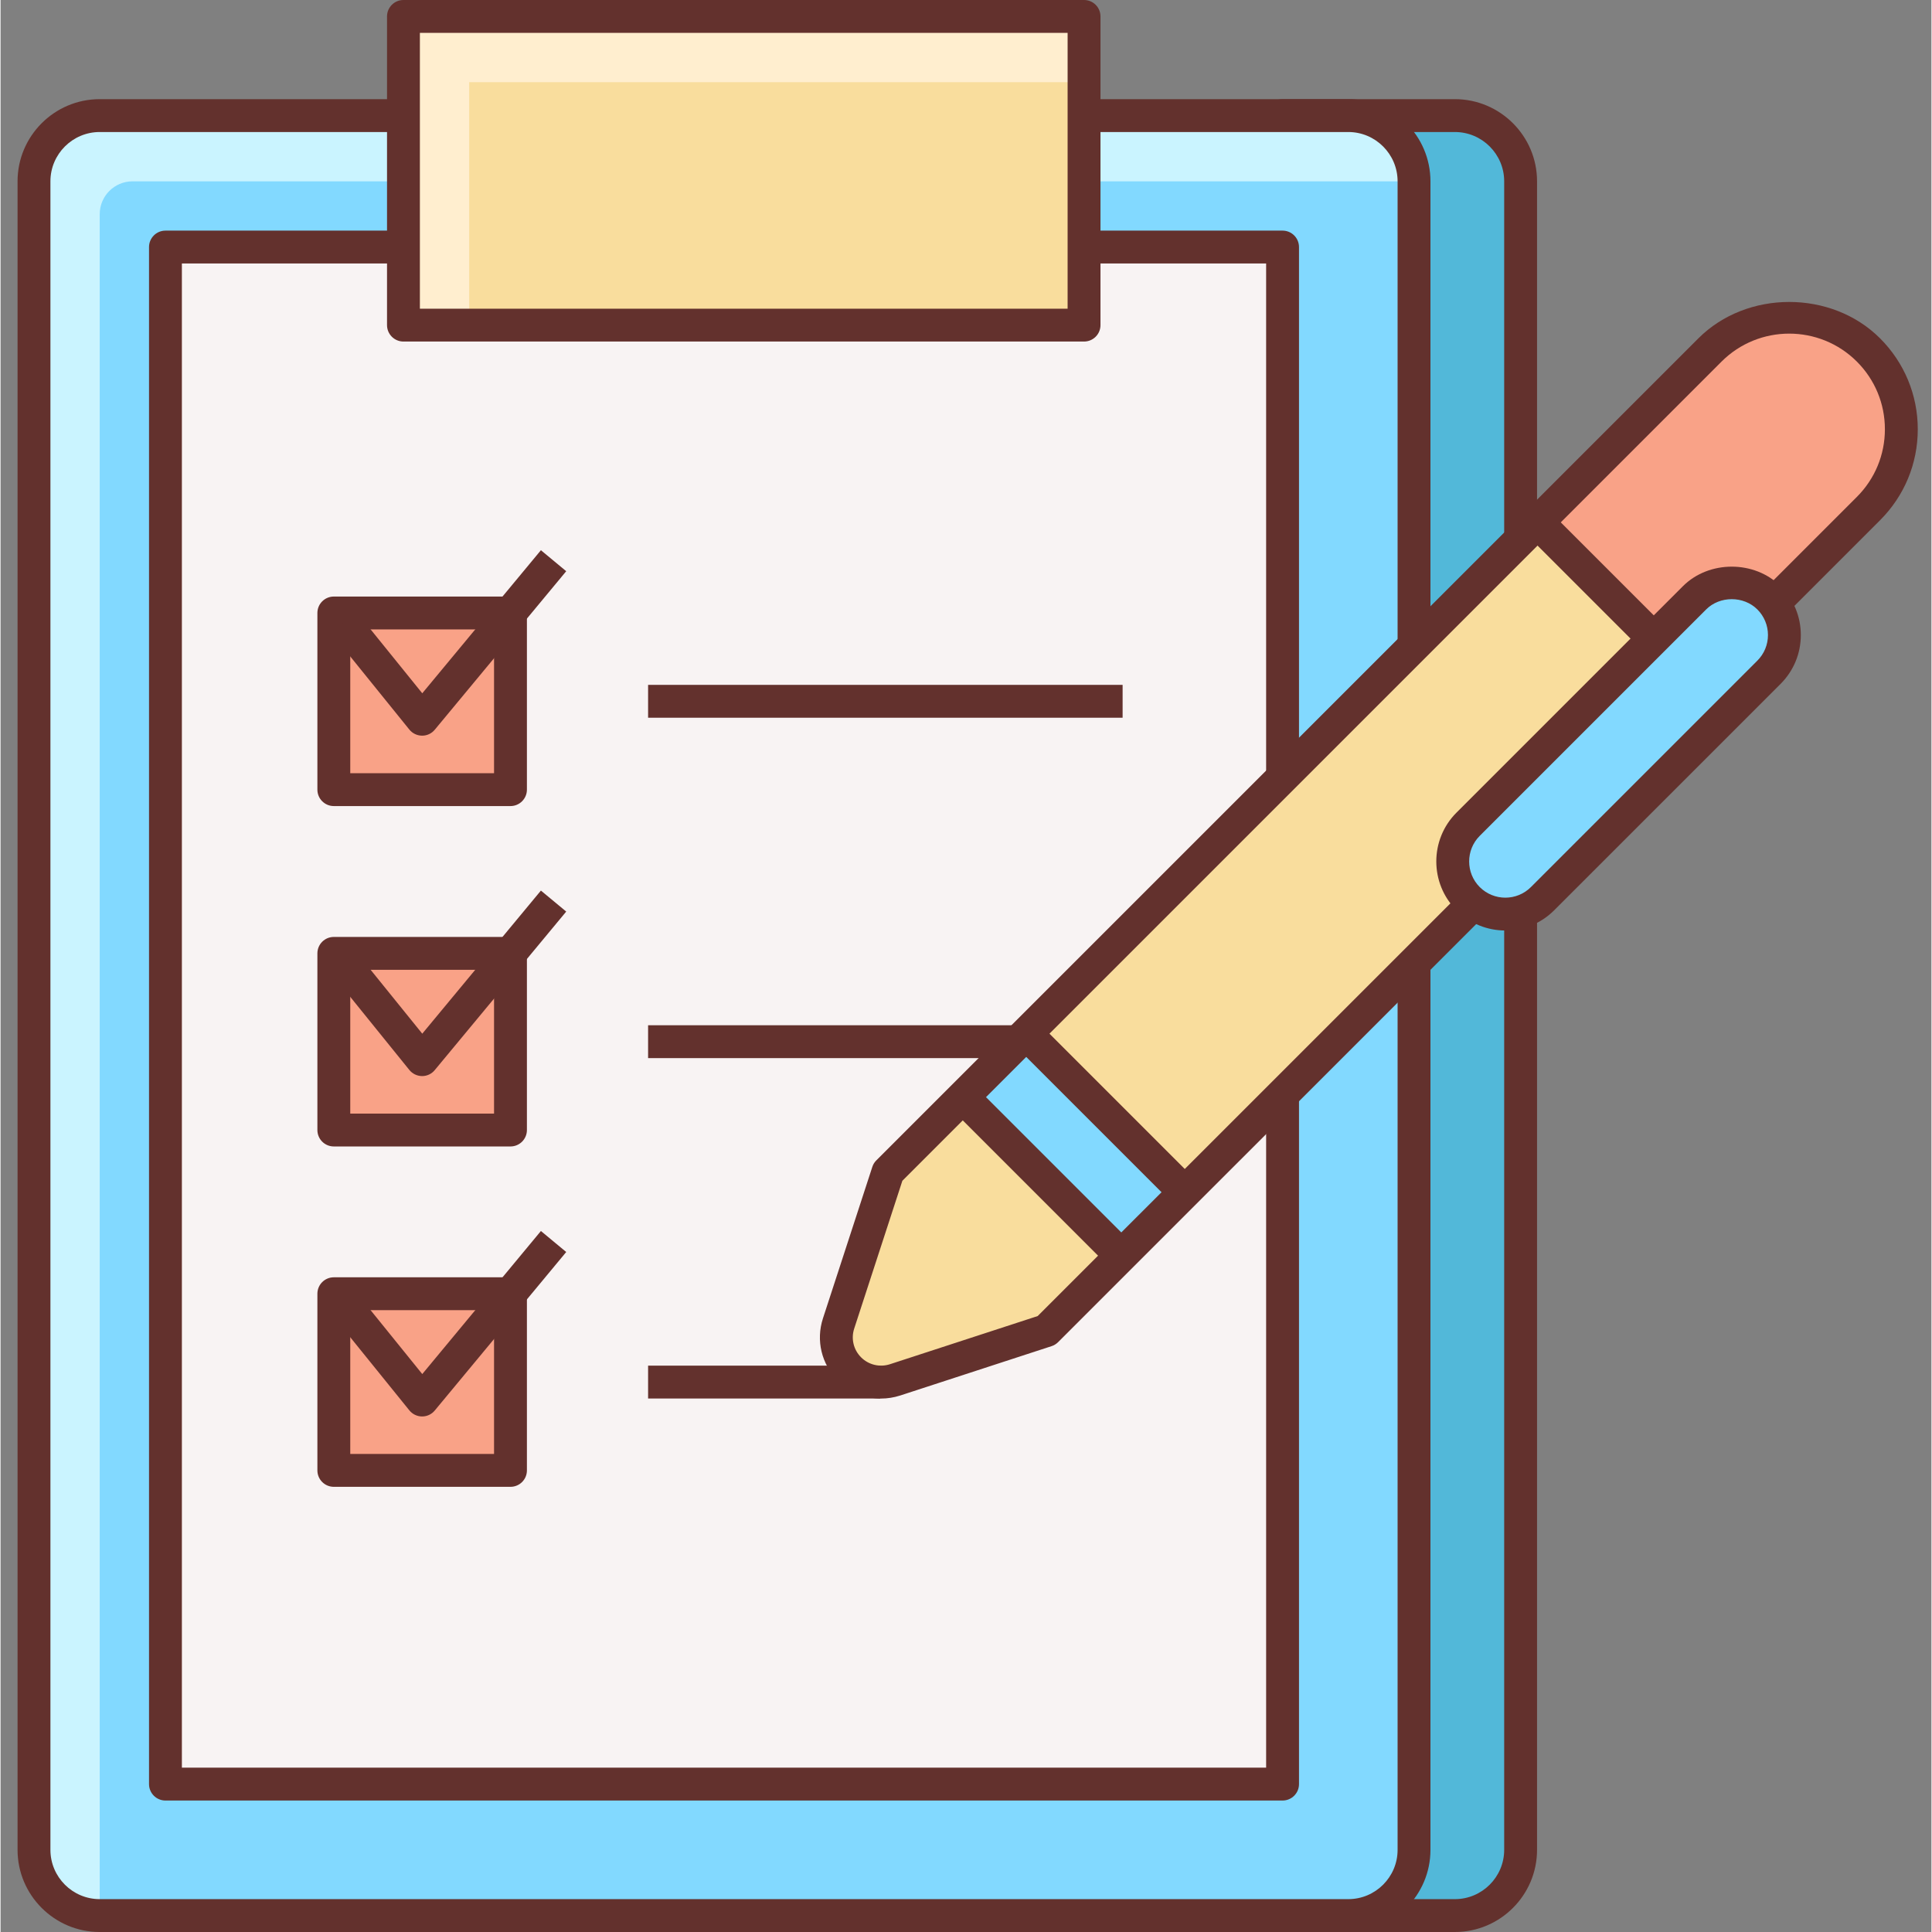 <?xml version="1.0" encoding="UTF-8"?> <svg xmlns="http://www.w3.org/2000/svg" height="470pt" viewBox="-4 0 470 470.272" width="470pt"><rect x="-4" y="0" width="470" height="470.272" fill="#808080" stroke="none"/> <path d="m350.008 466.273h-41.953v-438.137h41.953c8.84 0 16 7.16 16 16v406.137c0 8.832-7.168 16-16 16zm0 0" fill="#52b8d9"></path> <path d="m350 470.273h-41.945c-2.207 0-4-1.793-4-4v-438.137c0-2.207 1.793-4 4-4h41.945c11.031 0 20 8.977 20 20v406.137c0 11.023-8.969 20-20 20zm-37.945-8h37.945c6.617 0 12-5.387 12-12v-406.137c0-6.617-5.383-12-12-12h-37.945zm0 0" fill="#63312d"></path> <path d="m324.055 466.273h-303.918c-8.84 0-16-7.16-16-16v-406.137c0-8.84 7.16-16 16-16h303.918c8.84 0 16 7.16 16 16v406.137c0 8.832-7.168 16-16 16zm0 0" fill="#82d9ff"></path> <path d="m28.137 44.137h311.918c0-8.84-7.16-16-16-16h-303.918c-8.84 0-16 7.16-16 16v406.137c0 8.84 7.16 16 16 16v-414.137c0-4.418 3.582-8 8-8zm0 0" fill="#caf4ff"></path> <path d="m324.055 470.273h-303.918c-11.031 0-20-8.977-20-20v-406.137c0-11.023 8.969-20 20-20h303.918c11.035 0 20 8.977 20 20v406.137c0 11.023-8.965 20-20 20zm-303.918-438.137c-6.617 0-12 5.383-12 12v406.137c0 6.613 5.383 12 12 12h303.918c6.617 0 12-5.387 12-12v-406.137c0-6.617-5.383-12-12-12zm0 0" fill="#63312d"></path> <path d="m36.137 60.137h271.918v374.137h-271.918zm0 0" fill="#f8f3f3"></path> <path d="m308.055 438.273h-271.918c-2.207 0-4-1.793-4-4v-374.137c0-2.207 1.793-4 4-4h271.918c2.211 0 4 1.793 4 4v374.137c0 2.207-1.789 4-4 4zm-267.918-8h263.918v-366.137h-263.918zm0 0" fill="#63312d"></path> <path d="m94.07 4h165.664v75.137h-165.664zm0 0" fill="#f9dd9d"></path> <path d="m110.07 20h149.664v-16h-165.664v75.137h16zm0 0" fill="#ffeecf"></path> <path d="m259.734 83.137h-165.664c-2.207 0-4-1.793-4-4v-75.137c0-2.207 1.793-4 4-4h165.664c2.211 0 4 1.793 4 4v75.137c0 2.207-1.789 4-4 4zm-161.664-8h157.664v-67.137h-157.664zm0 0" fill="#63312d"></path> <path d="m213.719 335.879 36.875-12.023 200.07-200.07c10.656-10.656 10.656-27.938 0-38.594s-27.938-10.656-38.594 0l-200.07 200.074-12.023 36.871c-1.273 3.902-.25 8.184 2.656 11.086 2.902 2.898 7.191 3.93 11.086 2.656zm0 0" fill="#f9dd9d"></path> <path d="m408.719 165.727 41.008-41.008c9.465-9.461 11.848-24.613 4.219-35.613-10.035-14.449-30.035-15.762-41.867-3.922l-41.949 41.953zm0 0" fill="#f9a287"></path> <path d="m230.207 267.062 15.457-15.453 38.59 38.59-15.457 15.453zm0 0" fill="#82d9ff"></path> <g fill="#63312d"> <path d="m210.312 340.426c-3.871 0-7.656-1.523-10.504-4.371-3.984-3.992-5.375-9.797-3.625-15.16l12.016-36.863c.191-.598.527-1.145.977-1.59l200.082-200.074c11.812-11.824 32.438-11.824 44.246 0 5.902 5.914 9.168 13.77 9.168 22.121 0 8.359-3.258 16.215-9.168 22.129l-200.078 200.07c-.449.449-.992.785-1.586.977l-36.871 12.023c-1.535.488-3.098.738-4.656.738zm5.199-53.012-11.719 35.961c-.816 2.488-.168 5.176 1.672 7.016s4.543 2.48 7.016 1.68l35.969-11.727 199.398-199.391c4.398-4.402 6.824-10.25 6.824-16.473 0-6.215-2.426-12.066-6.824-16.465-9.078-9.078-23.855-9.078-32.938 0zm0 0"></path> <path d="m367.305 129.988 5.656-5.656 38.59 38.59-5.656 5.656zm0 0"></path> <path d="m243.336 254.945 5.66-5.656 37.332 37.336-5.656 5.656zm0 0"></path> <path d="m227.898 270.398 5.656-5.656 37.336 37.336-5.656 5.656zm0 0"></path> </g> <path d="m353.223 218.742c-5-5-5-13.109 0-18.117l55.113-55.113c5-5 13.113-5 18.121 0 5 5 5 13.113 0 18.121l-55.113 55.109c-5.008 5.012-13.121 5.012-18.121 0zm0 0" fill="#82d9ff"></path> <path d="m362.273 226.496c-4.305 0-8.609-1.641-11.883-4.922-6.551-6.551-6.551-17.223 0-23.773l55.113-55.113c6.336-6.336 17.426-6.352 23.777 0 3.176 3.176 4.926 7.402 4.926 11.887 0 4.488-1.75 8.715-4.926 11.891l-55.113 55.109c-3.273 3.281-7.582 4.922-11.895 4.922zm-6.227-10.574c3.449 3.445 9.031 3.438 12.465 0l55.113-55.113c1.664-1.664 2.582-3.879 2.582-6.234 0-2.352-.918-4.566-2.582-6.23-3.336-3.336-9.145-3.328-12.465 0l-55.113 55.113c-3.43 3.438-3.43 9.023 0 12.465zm0 0" fill="#63312d"></path> <path d="m77.121 149.207h43v43h-43zm0 0" fill="#f9a287"></path> <path d="m120.121 196.207h-43c-2.211 0-4-1.793-4-4v-43c0-2.207 1.789-4 4-4h43c2.207 0 4 1.793 4 4v43c0 2.207-1.793 4-4 4zm-39-8h35v-35h-35zm0 0" fill="#63312d"></path> <path d="m98.617 179.07c-.008 0-.016 0-.023 0-1.203-.008-2.336-.551-3.09-1.484l-19-23.508 6.215-5.031 15.93 19.707 28.879-34.824 6.16 5.109-32 38.586c-.75.918-1.879 1.445-3.07 1.445zm0 0" fill="#63312d"></path> <path d="m153.617 166.703h115.504v8h-115.504zm0 0" fill="#63312d"></path> <path d="m77.121 232.062h43v43h-43zm0 0" fill="#f9a287"></path> <path d="m120.121 279.062h-43c-2.211 0-4-1.789-4-4v-43c0-2.207 1.789-4 4-4h43c2.207 0 4 1.793 4 4v43c0 2.211-1.793 4-4 4zm-39-8h35v-35h-35zm0 0" fill="#63312d"></path> <path d="m98.617 261.93c-.008 0-.016 0-.023 0-1.203-.008-2.336-.555-3.09-1.488l-19-23.504 6.215-5.035 15.93 19.707 28.879-34.832 6.16 5.109-32 38.586c-.75.926-1.879 1.457-3.07 1.457zm0 0" fill="#63312d"></path> <path d="m153.617 249.559h90.086v8h-90.086zm0 0" fill="#63312d"></path> <path d="m77.121 314.91h43v43h-43zm0 0" fill="#f9a287"></path> <path d="m120.121 361.91h-43c-2.211 0-4-1.789-4-4v-43c0-2.207 1.789-4 4-4h43c2.207 0 4 1.793 4 4v43c0 2.219-1.793 4-4 4zm-39-8h35v-35h-35zm0 0" fill="#63312d"></path> <path d="m98.617 344.785c-.008 0-.016 0-.023 0-1.203-.008-2.336-.555-3.09-1.488l-19-23.504 6.215-5.031 15.93 19.703 28.879-34.824 6.16 5.113-32 38.582c-.75.91-1.879 1.449-3.07 1.449zm0 0" fill="#63312d"></path> <path d="m153.617 332.414h56.504v8h-56.504zm0 0" fill="#63312d"></path> </svg> 